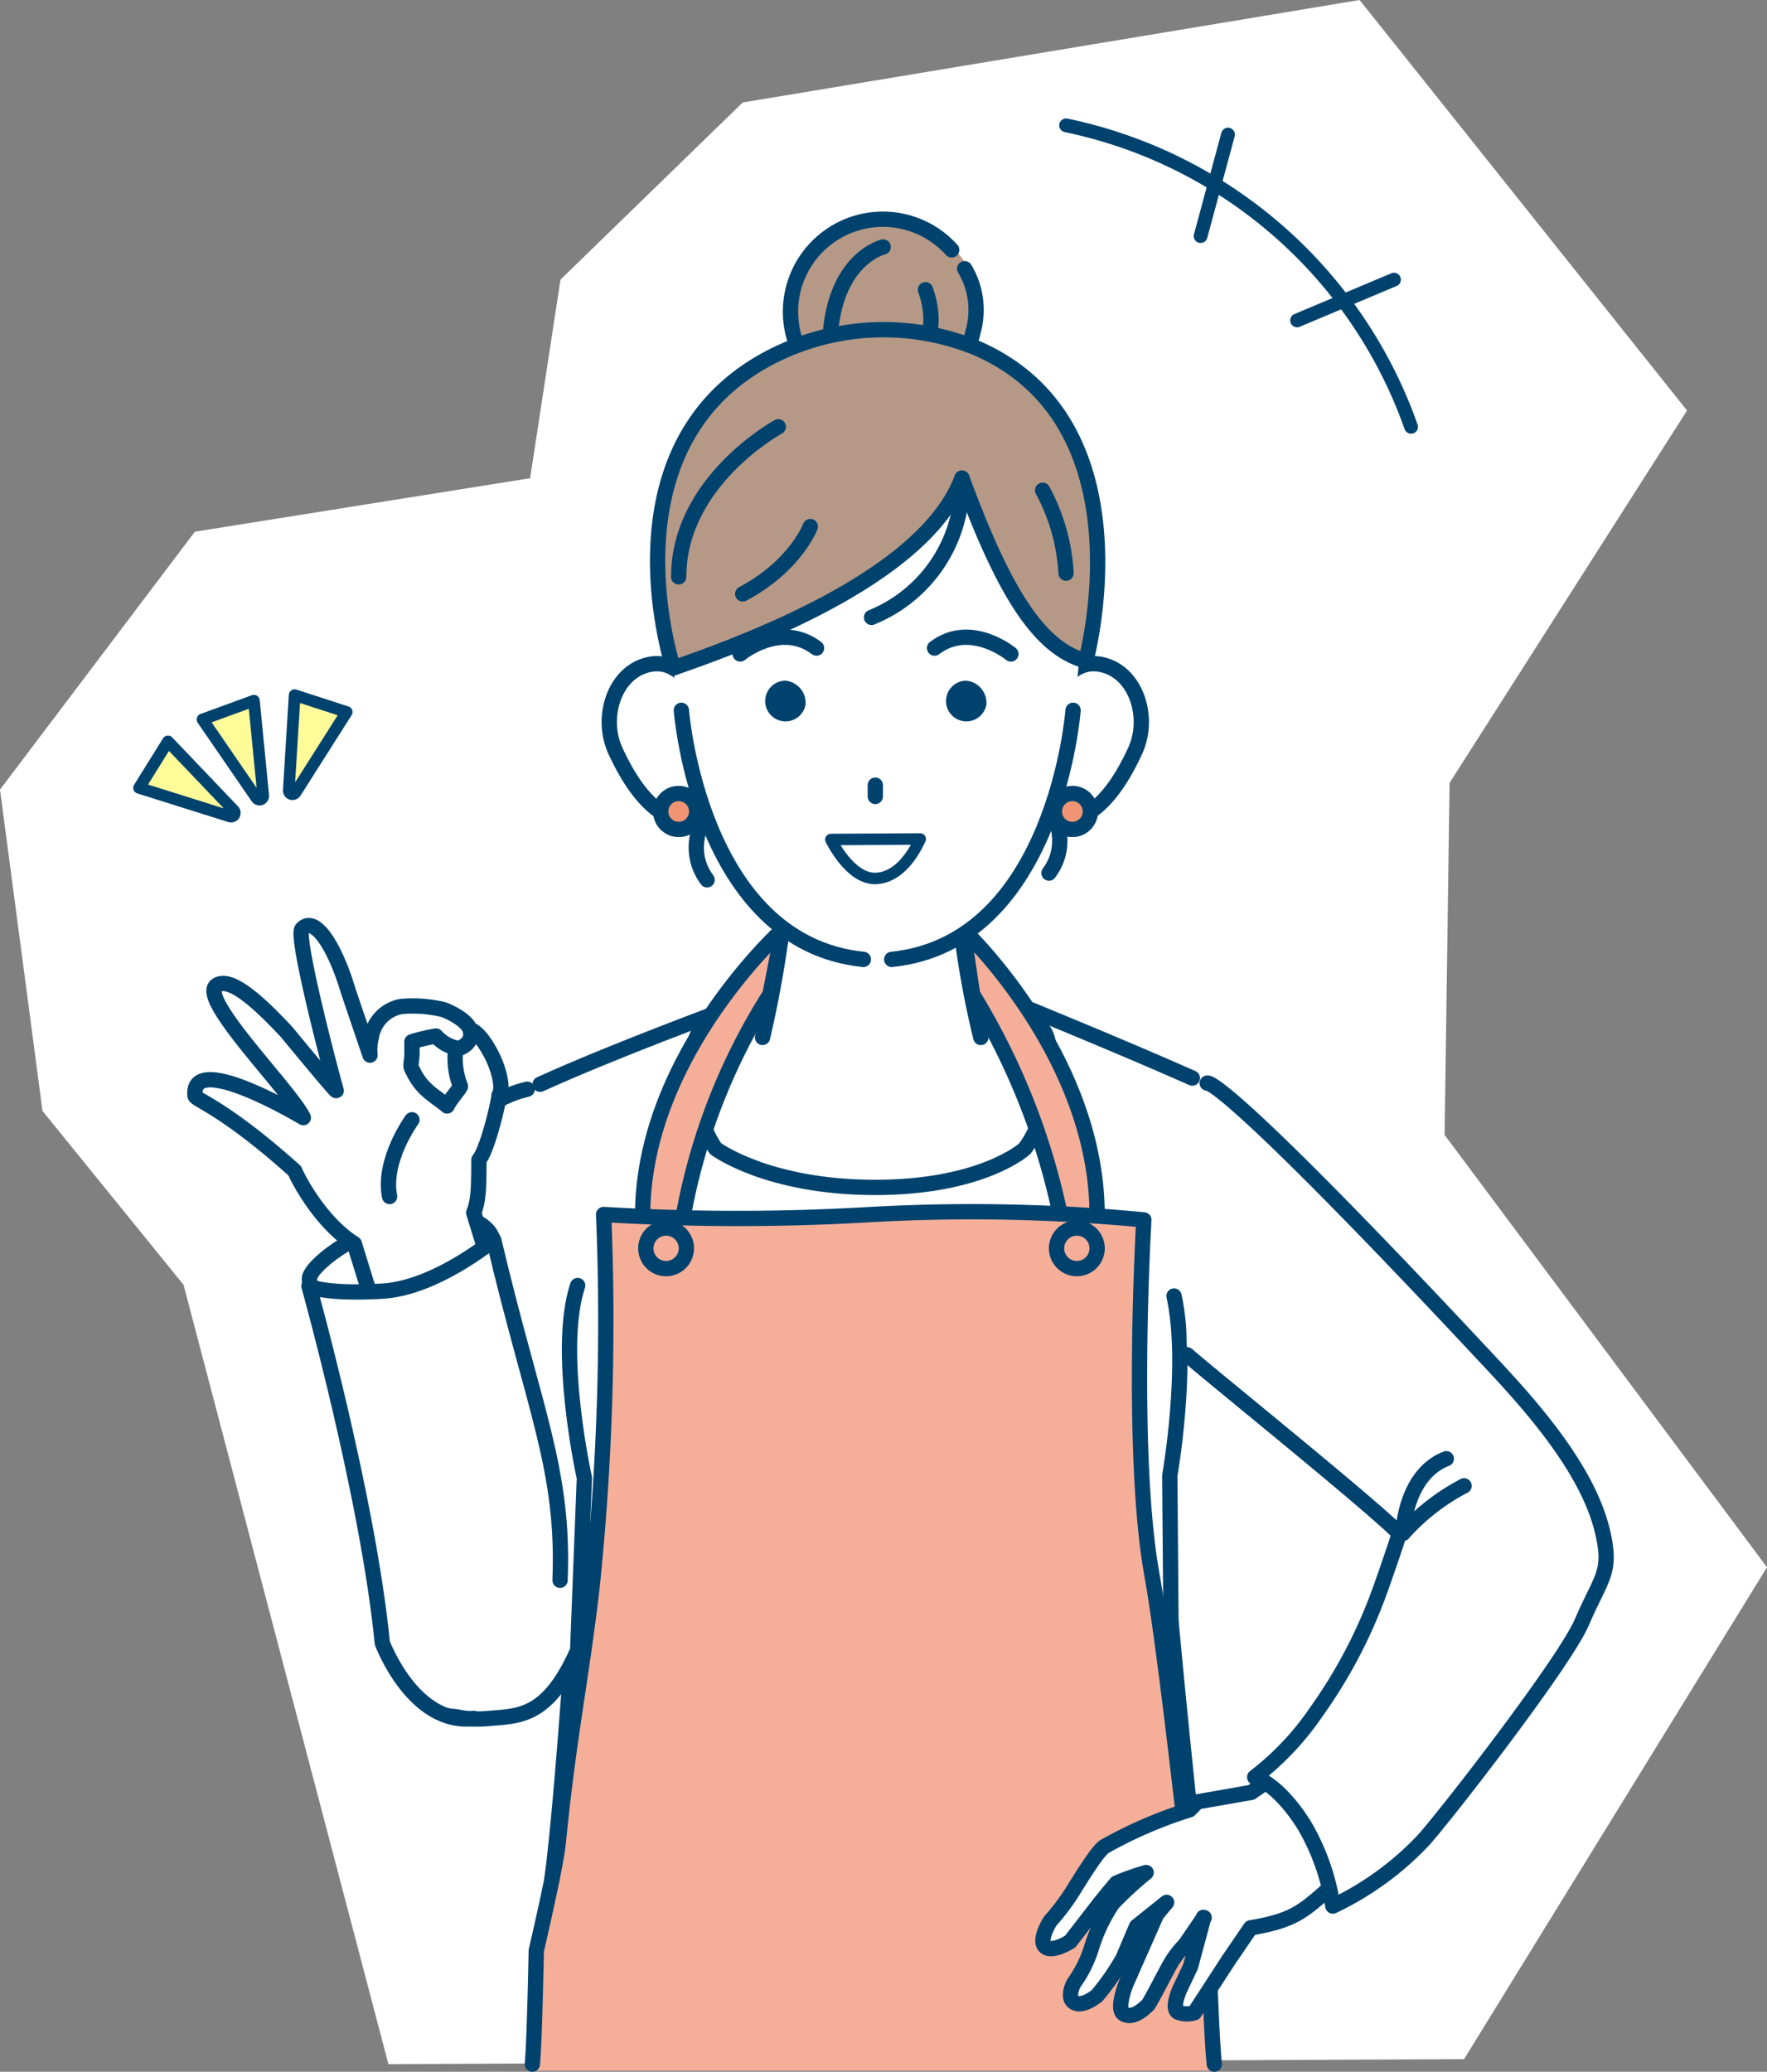 <svg xmlns="http://www.w3.org/2000/svg" viewBox="0 0 173.711 203.638"><rect x="0" y="0" width="173.711" height="203.638" fill="#808080" stroke="none"/><defs><style>.cls-1,.cls-3,.cls-8{fill:#fff;}.cls-11,.cls-2{fill:none;}.cls-10,.cls-11,.cls-12,.cls-2,.cls-3,.cls-4,.cls-6,.cls-8{stroke:#00426e;stroke-linecap:round;stroke-linejoin:round;}.cls-10,.cls-2,.cls-3,.cls-4,.cls-6{stroke-width:1.504px;}.cls-4,.cls-5{fill:#f5af99;}.cls-6{fill:#f19474;}.cls-7{fill:#00426e;}.cls-8{stroke-width:1.128px;}.cls-10,.cls-9{fill:#b59986;}.cls-11{stroke-width:1.353px;}.cls-12{fill:#fffb99;stroke-width:1.149px;}</style></defs><g id="レイヤー_2" data-name="レイヤー 2"><g id="レイヤー_1-2" data-name="レイヤー 1"><g id="top-kaisyou"><polygon class="cls-1" points="38.184 202.886 18.046 126.291 4.177 109.195 0 77.612 19.156 52.263 52.115 47.004 55.1 27.485 73.013 10.074 133.662 0 165.849 40.349 142.507 76.951 142.016 111.549 173.711 154.048 143.93 202.395 38.184 202.886"/><path class="cls-1" d="M52.778,202.4h66.993L116,169.867l-1.323-20.983,5.02-41.1a58.561,58.561,0,0,0-20.44-8.887c-7.545-1.7-19.512-1.359-25.971-.069a63.366,63.366,0,0,0-21.174,8.412l4.6,44.3-.586,16.574Z"/><path class="cls-2" d="M115.128,160.984,115,145.034s1.913-10.841.417-17.648"/><path class="cls-3" d="M100.753,112.9c2.449-3.368,2.376-7.379,2.376-9.5,0-4.088-3.655-4.537-17.1-4.537s-17.769.368-17.769,4.456c0,2.133-.233,6.189,2.091,9.585,0,0,5.091,3.809,15.678,3.809S100.753,112.9,100.753,112.9Z"/><path class="cls-1" d="M93.786,80.079a95.9,95.9,0,0,0,2.635,21.889H74.964c1.846-6.916,2.468-15.449,2.653-21.889Z"/><path class="cls-2" d="M93.867,82.971a90.515,90.515,0,0,0,2.554,19"/><path class="cls-2" d="M74.964,101.968a107.617,107.617,0,0,0,2.7-19.355"/><path class="cls-2" d="M71.421,99.205s-11.12,4.088-18.326,7.37"/><path class="cls-2" d="M100.388,98.854s9.762,3.98,16.83,7.111"/><path class="cls-4" d="M76.939,91.368S63,103.928,63.181,119.748l3.957-.039a60.847,60.847,0,0,1,8.555-21.976Z"/><path class="cls-4" d="M94.675,91.368s13.362,12.56,13.178,28.38H104.3a68.027,68.027,0,0,0-8.684-22.015Z"/><path class="cls-5" d="M119.7,203.53l-.887-12.381a105.244,105.244,0,0,1-2.243-10.688c-1.242-7.781-2.365-18.292-3.33-25.7-1.57-12.049-.79-34.86-.79-34.86a178.584,178.584,0,0,0-26.757-.531,223.231,223.231,0,0,1-26.353,0A253.176,253.176,0,0,1,58.2,156.016c-1.256,10.867-3.691,27.432-5.481,35.715-.159.736-.261,6.736-.32,11.8Z"/><path class="cls-2" d="M52.335,202.886c.216-2.268.385-11.155.385-11.155s1.928-8.242,2.155-10.544c1.041-10.586,2.271-16.048,3.326-25.171a253.163,253.163,0,0,0,1.139-36.642,223.483,223.483,0,0,0,26.353,0,178.506,178.506,0,0,1,26.757.53s-1.364,22.9.79,34.86c.911,5.058,2.3,16.516,3.6,28.056a64.178,64.178,0,0,0,1.976,8.329s.257,8.9.558,11.737"/><path class="cls-4" d="M67.475,122.7a1.993,1.993,0,1,1-1.992-1.993A1.992,1.992,0,0,1,67.475,122.7Z"/><path class="cls-4" d="M107.855,122.7a1.993,1.993,0,1,1-1.992-1.993A1.992,1.992,0,0,1,107.855,122.7Z"/><path class="cls-2" d="M56.79,154.048S55.348,176.8,54.245,184.8"/><path class="cls-2" d="M115.128,159.471s1.971,21.348,3.173,29.463"/><path class="cls-1" d="M52.808,107.356c-7.149,1.655-12.446,9.521-13.236,28.871-.879,21.529-1.627,31.148,6.289,32.421,1.705.274,8.384,1.433,10.929-5.434L56.253,138.2Z"/><path class="cls-2" d="M51.832,107.062c-7.15,1.655-11.47,9.815-12.26,29.165-.879,21.529-2.22,33.664,8.5,32.682,2.869-.263,5.759,0,8.717-6.685l.66-16.963s-2.793-12.518-.66-18.907"/><path class="cls-3" d="M40.264,119.774c5.8-1.237,8.36.953,8.244,2.562-.212,2.914-3.954,5.228-9.623,5.51s-8.191.713-8.469-2.106C30.305,124.609,34.713,120.958,40.264,119.774Z"/><path class="cls-3" d="M49.058,107.662c.469-.749-.036-2.6-.706-3.926-.577-1.142-1.38-2.305-2.152-2.565-.269-.758-1.527-1.53-2.609-1.939a12.962,12.962,0,0,0-4.169-.3,3.628,3.628,0,0,0-2.922,3.039,5.124,5.124,0,0,0-.125,1.739l-2.121-6.244c-1.35-4.555-3.351-7.532-4.568-6.15-.627.712,2.506,12.822,3.365,15.878-.089.058-4.845-5.723-4.845-5.723-2.808-3.02-5.564-5.5-6.9-4.629-1.929,1.252,7.116,10.193,8.513,13.012,0,0-11.132-6.677-10.645-2.152.044.407,2.9,1.188,9.806,7.383.071.271,2.314,4.915,5.847,7.158l1.456,4.7s1.532.978,6.408.156,5.554-2.465,5.554-2.465L46.57,119.2c.526-1.257.491-2.838.511-5.194C47.967,112.922,49.046,108.239,49.058,107.662Zm-6.192-5.831A3.68,3.68,0,0,0,44.813,103a7.438,7.438,0,0,0,.449,3.762c.061.119-1.034,1.32-1.309,1.945-1.019-.9-2.437-1.5-3.315-3.369-.405-.672-.17-.672-.141-1.729.01-.4-.007-1.215,0-1.215A18.664,18.664,0,0,1,42.866,101.831Z"/><path class="cls-2" d="M40.5,110.063s-2.91,3.96-2.2,7.546"/><path class="cls-2" d="M44.734,103.172s1.607-.31,1.546-1.552"/><path class="cls-1" d="M54.484,157.011c.432-10.963-2.019-18.682-5.377-35.1,0,0-6.253,4.691-11.505,5-5.778.338-7.227-.493-7.227-.493s5.7,24.43,6.9,34.857c0,0,1.369,8.366,11.125,6.451C53.324,166.755,54.308,161.5,54.484,157.011Z"/><path class="cls-2" d="M55.058,155.326c.432-10.963-2.55-16.635-6.522-33.452,0,0-5.682,4.726-10.934,5.034-5.778.338-7.227-.493-7.227-.493s5.807,20.8,7.209,35.073c0,0,3.032,8.167,9.013,7.421"/><path class="cls-2" d="M103.124,79.116s2.391,3.481,0,6.7"/><path class="cls-2" d="M69.514,79.779s-2.39,3.48,0,6.7"/><path class="cls-3" d="M69.381,70.412c1.1,3.291,3.4,9,.361,10.016S63.431,80.175,60.5,73.8c-1.448-3.152-.213-7.339,2.823-8.35S68.285,67.122,69.381,70.412Z"/><path class="cls-3" d="M102.718,70.412c-1.1,3.291-3.4,9-.36,10.016s6.31-.253,9.238-6.628c1.448-3.152.213-7.339-2.823-8.35S103.814,67.122,102.718,70.412Z"/><path class="cls-1" d="M106.225,57.075C107,74.483,100.4,94.3,86.332,94.3c-14.257,0-21.154-20.749-20.473-37.69.628-15.6,10.058-23.515,20.683-23.315C97.04,33.488,105.551,42.011,106.225,57.075Z"/><path class="cls-2" d="M66.982,69.815S68.755,92.658,84.875,94.3"/><path class="cls-2" d="M105.492,69.815S103.782,92.658,87.661,94.3"/><circle class="cls-6" cx="66.721" cy="79.761" r="1.769"/><circle class="cls-6" cx="105.424" cy="79.761" r="1.769"/><path class="cls-7" d="M96.97,69.263A2,2,0,1,1,95,66.906,2.19,2.19,0,0,1,96.97,69.263Z"/><path class="cls-7" d="M79.192,69.263a2,2,0,1,1-1.971-2.357A2.191,2.191,0,0,1,79.192,69.263Z"/><path class="cls-2" d="M72.765,64.279S76.717,61,80.27,63.7"/><path class="cls-2" d="M99.379,64.279S95.427,61,91.874,63.7"/><line class="cls-2" x1="86.05" y1="77.175" x2="86.05" y2="78.284"/><path class="cls-8" d="M90.467,82.468c-.93,2-2.369,3.781-4.337,3.876-2.572.125-4.45-3.829-4.45-3.829Z"/><circle class="cls-9" cx="87.152" cy="30.636" r="9.085" transform="translate(-0.246 0.709) rotate(-0.465)"/><path class="cls-2" d="M94.837,26.412a7.873,7.873,0,0,1,.839,6.138,9.084,9.084,0,1,1-2.118-7.984"/><path class="cls-2" d="M86.823,24.276s-4.537,1.05-5.184,8.383"/><path class="cls-2" d="M90.978,28.478s1.456,3.527-.384,6.048"/><path class="cls-10" d="M95.738,34.1c17.446,7.283,11.008,30.863,11.008,30.863C102.079,63.7,98.635,58.027,94.568,47,91.986,53.845,82.205,60.146,66.19,65.656c0,0-6.871-20.788,8.405-29.9A24.119,24.119,0,0,1,95.738,34.1Z"/><path class="cls-2" d="M94.568,47a14.246,14.246,0,0,1-8.886,13.683"/><path class="cls-2" d="M76.512,41.952S66.721,47.271,66.721,56.7"/><path class="cls-2" d="M102.5,48.189a19.347,19.347,0,0,1,2.3,8.148"/><path class="cls-2" d="M79.66,51.755s-1.429,3.85-6.647,6.622"/><path class="cls-3" d="M130.193,173.409l-2.872-.22-4.307,2.986-5.307.93-.759.781a43.354,43.354,0,0,0-8.37,3.611c-.687.47-2.049,2.675-3.17,4.475a22.135,22.135,0,0,1-2.154,2.844s-1.187,1.814-.528,2.5,2.476-.474,2.476-.474,1.512-1.941,2.441-3.155,2.117-2.6,2.117-2.6a24.453,24.453,0,0,1,2.916-1.032,35.046,35.046,0,0,0-3.294,3.034,16.393,16.393,0,0,0-2.125,4.512,12.139,12.139,0,0,1-1.7,3.345s-.759,1.416.073,1.891,2.214-.677,2.214-.677a23.277,23.277,0,0,0,2.6-3.757c.5-1.224,1.289-3.048,1.289-3.048l2.954-2.368-.98,1.182-2.976,6.74s-1.071,2.577-.24,3.053,1.8-.357,2.337-.867c.217-.207,1.373-2.494,1.979-3.6a9.642,9.642,0,0,1,1.7-2.35l1.833-2.676c.135.044-.133-.038,0,0l-1.3,4.828L116,195.486s-.917,2-.147,2.312a2.47,2.47,0,0,0,1.563.041l3.372-5.193,2.159-3.158c3.831-.64,4.919-1.467,6.737-3a28.825,28.825,0,0,0,6.259-7.668Z"/><path class="cls-1" d="M157.5,150.377c-1.653-6.727-7.96-13-11.558-17.092-25.982-29.588-27.852-26.515-27.852-26.515s-.006,5.387-.8,12.954a85.646,85.646,0,0,0-.628,12.578c2.177,2.734,7.756,6.327,11.632,9.758,2.238,1.981,7,5.773,9.836,8.664-.18.726-1.721,5.151-1.978,5.829a49.123,49.123,0,0,1-6.2,11.75,27.787,27.787,0,0,1-6.029,6.376s2.28.572,4.9,4.768a22.272,22.272,0,0,1,2.785,7.9,34.7,34.7,0,0,0,8.64-6.829c2.738-3.144,5.287-6.956,7.144-9.1,2.884-3.325,6.578-8.4,8.223-12.221C157.575,154.638,158.524,154.55,157.5,150.377Z"/><path class="cls-2" d="M116.715,133.17c2.238,1.981,18,14.663,20.84,17.554-.18.726-1.721,5.151-1.979,5.829a49.086,49.086,0,0,1-6.2,11.75,27.787,27.787,0,0,1-6.029,6.376s2.28.572,4.9,4.768a22.286,22.286,0,0,1,2.784,7.9,29.664,29.664,0,0,0,9.014-6.592c2.739-3.144,13.805-17.458,15.45-21.279,1.962-4.557,3.031-4.921,2.006-9.094-1.653-6.727-8.282-13.591-12.007-17.573-25.721-27.488-26.814-26.346-26.814-26.346"/><path class="cls-2" d="M142.183,143.379c-4.117,1.594-4.259,7.345-4.259,7.345a21.24,21.24,0,0,1,6.006-4.678"/><path class="cls-11" d="M138.721,41.952a45.853,45.853,0,0,0-33.914-29.631"/><line class="cls-11" x1="137.043" y1="27.485" x2="127.517" y2="31.494"/><line class="cls-11" x1="120.725" y1="13.227" x2="118.03" y2="23.205"/><path class="cls-12" d="M25.876,78.192l-.916-9.32-5.051,1.844,5.306,7.718A.363.363,0,0,0,25.876,78.192Z"/><path class="cls-12" d="M22.979,79.653l-6.464-6.777L13.673,77.44l8.934,2.81A.363.363,0,0,0,22.979,79.653Z"/><path class="cls-12" d="M28.391,77.676l.576-9.348,5.114,1.659L29.06,77.893A.363.363,0,0,1,28.391,77.676Z"/></g></g></g></svg>